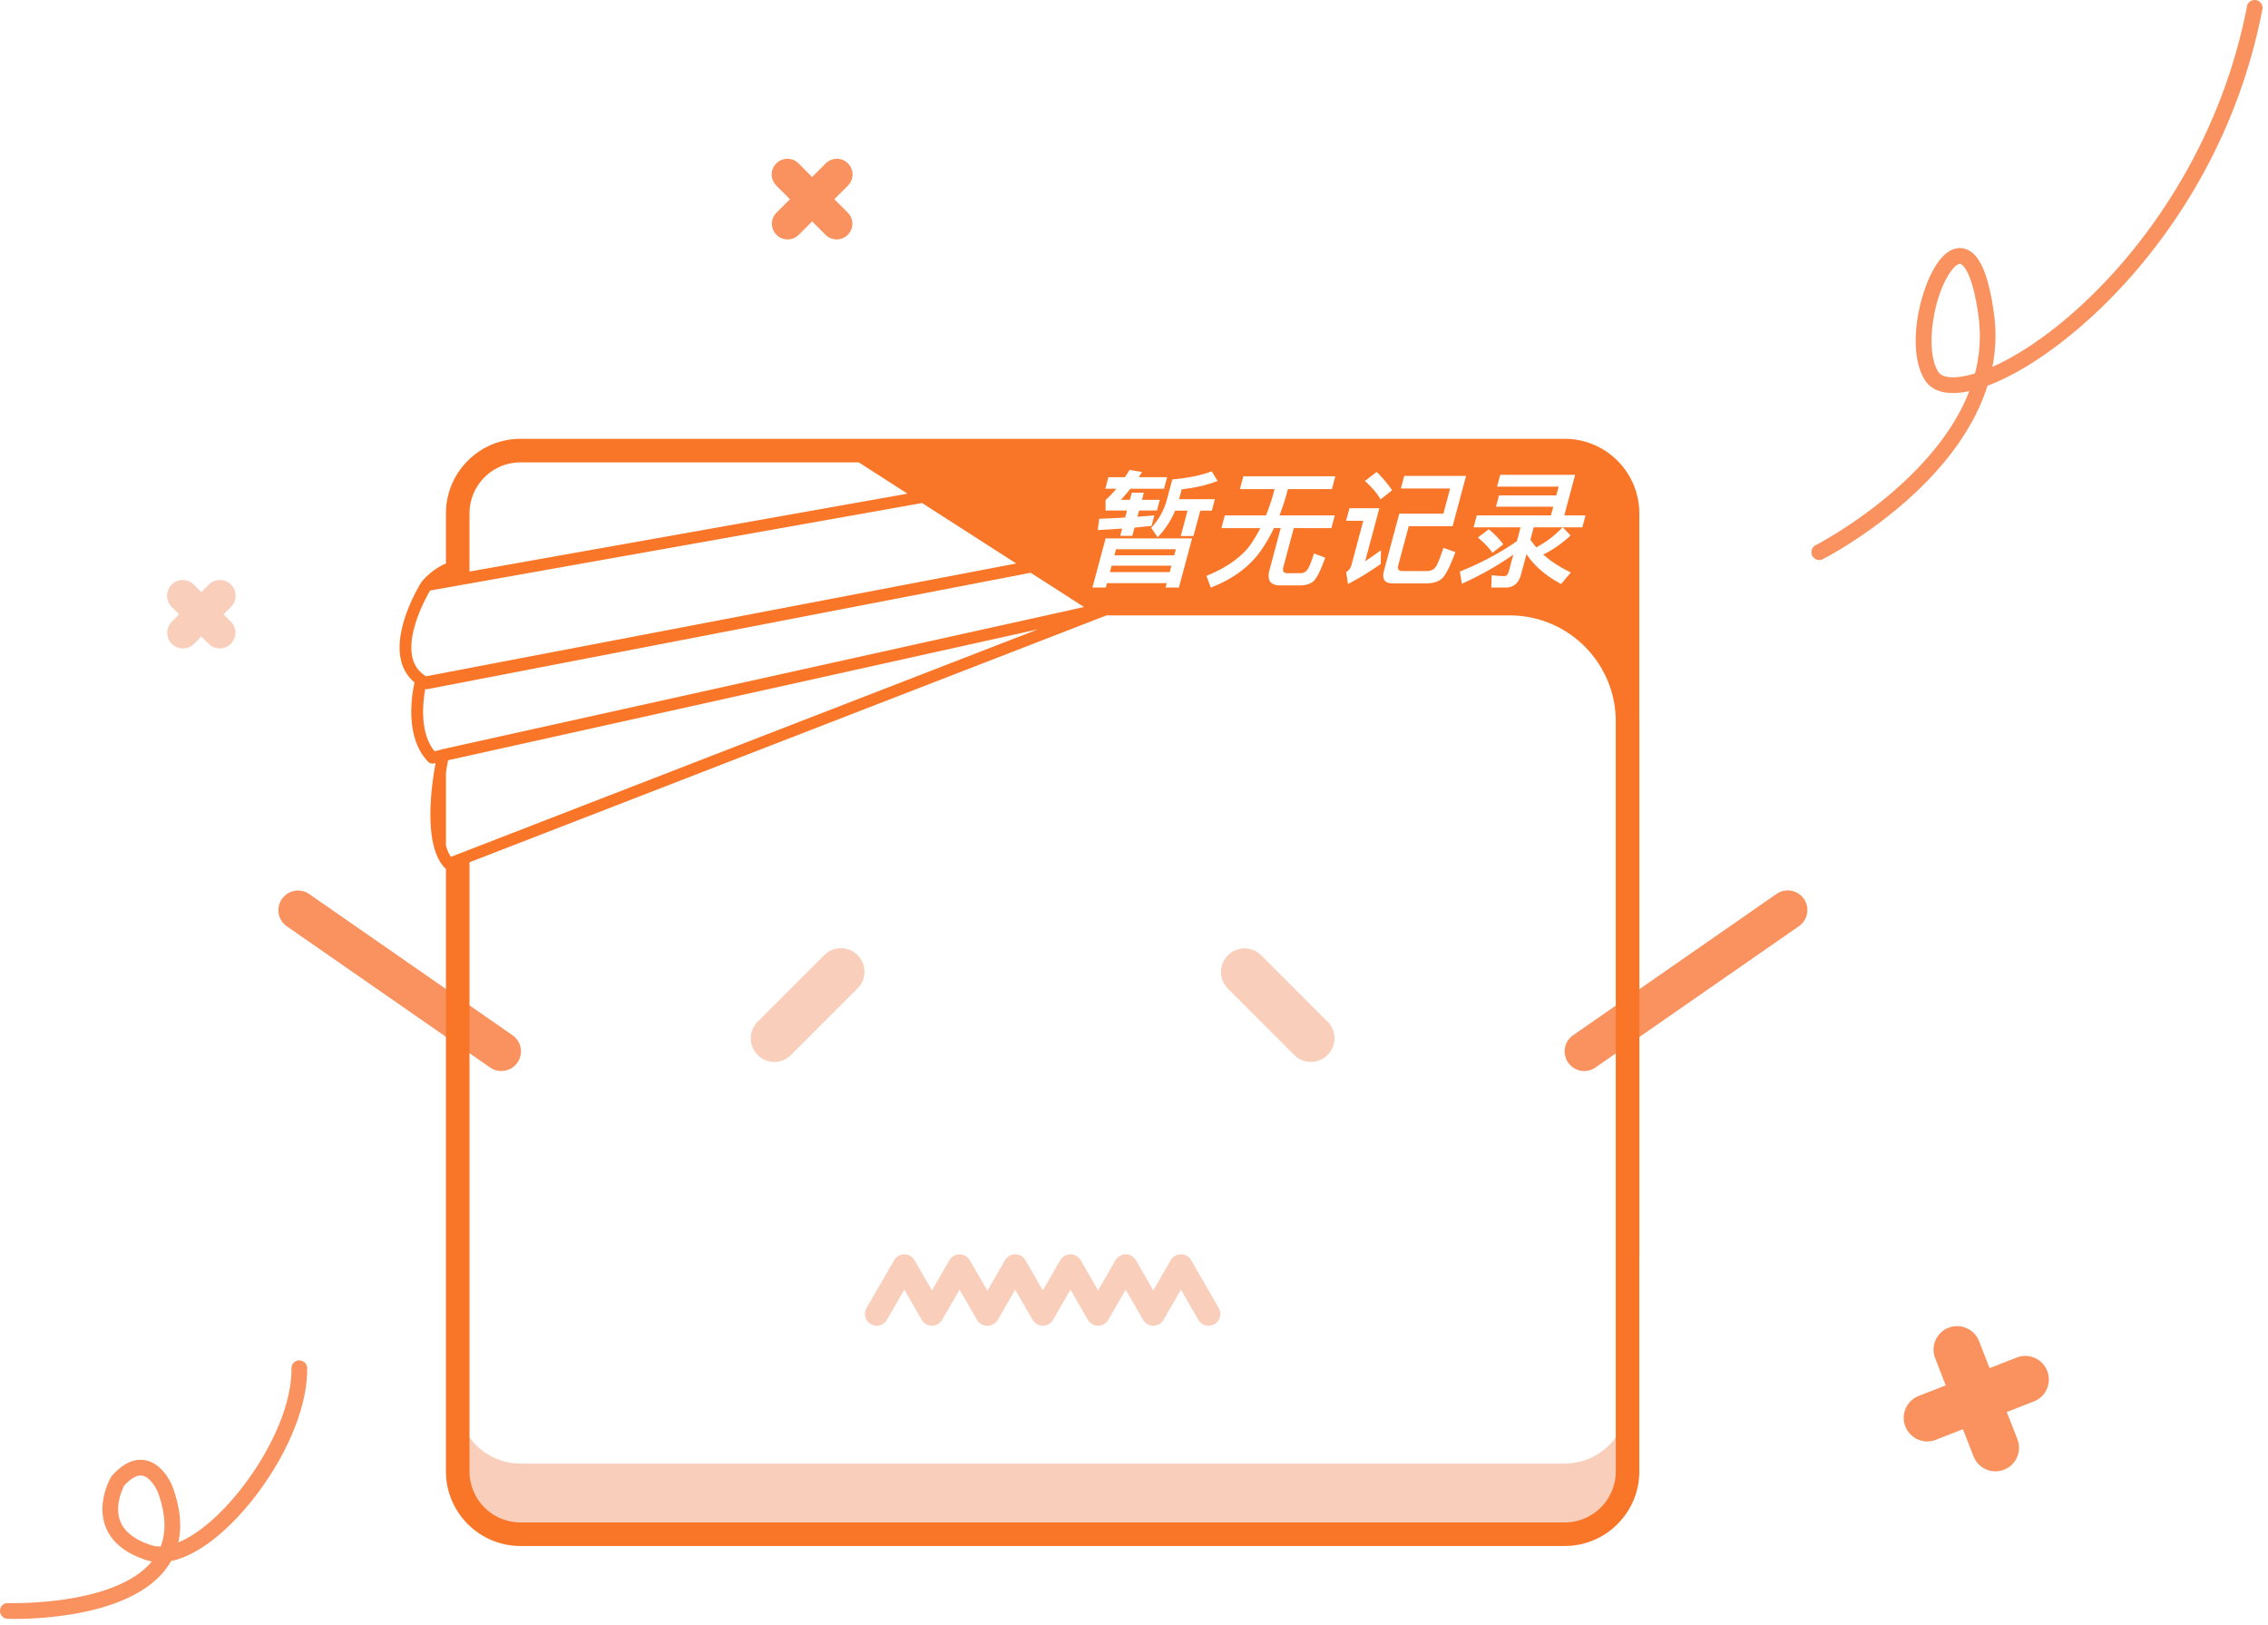 <?xml version="1.0" standalone="no"?><!DOCTYPE svg PUBLIC "-//W3C//DTD SVG 1.1//EN" "http://www.w3.org/Graphics/SVG/1.1/DTD/svg11.dtd"><svg t="1731981413078" class="icon" viewBox="0 0 1429 1024" version="1.1" xmlns="http://www.w3.org/2000/svg" p-id="5800" width="209.326" height="150" xmlns:xlink="http://www.w3.org/1999/xlink"><path d="M477.404 664.646a14.841 14.841 0 0 1 0-20.989l41.816-41.816a14.841 14.841 0 1 1 20.989 20.985l-41.816 41.821a14.841 14.841 0 0 1-20.989 0m359.062 0a14.831 14.831 0 0 0 0-20.989l-41.816-41.816a14.831 14.831 0 0 0-20.985 0 14.831 14.831 0 0 0 0 20.985l41.816 41.821a14.831 14.831 0 0 0 20.985 0m149.434 257.365h-657.931a39.575 39.575 0 0 1-39.575-39.575v44.522a39.575 39.575 0 0 0 39.575 39.575h657.931a39.575 39.575 0 0 0 39.575-39.575v-44.522a39.575 39.575 0 0 1-39.575 39.575m-218.003-97.943l-17.403-30.141a7.405 7.405 0 0 0-12.847 0l-10.977 19.011-10.982-19.011a7.415 7.415 0 0 0-12.847 0l-10.977 19.011-10.977-19.011a7.415 7.415 0 0 0-12.852 0l-10.977 19.011-10.977-19.011a7.405 7.405 0 0 0-12.847 0l-11.106 19.233-11.101-19.233a7.425 7.425 0 0 0-12.852 0l-10.977 19.011-10.977-19.011a7.42 7.42 0 0 0-12.852 0l-17.398 30.141a7.415 7.415 0 0 0 2.721 10.136 7.4 7.4 0 0 0 10.126-2.716l10.982-19.011 10.972 19.011c0.049 0.084 0.124 0.139 0.173 0.223 0.247 0.396 0.534 0.762 0.861 1.113 0.104 0.114 0.203 0.237 0.317 0.346 0.411 0.386 0.856 0.737 1.365 1.034l0.03 0.01c0.064 0.04 0.139 0.059 0.208 0.094 0.465 0.252 0.945 0.445 1.44 0.584 0.134 0.04 0.277 0.064 0.42 0.094 0.455 0.109 0.915 0.163 1.375 0.183 0.084 0 0.163 0.03 0.247 0.03 0.049 0 0.109-0.02 0.158-0.02 1.192-0.03 2.35-0.336 3.394-0.91 0.049-0.03 0.099-0.035 0.148-0.064 0.104-0.059 0.188-0.143 0.287-0.208 0.252-0.158 0.495-0.331 0.727-0.524a9.008 9.008 0 0 0 0.994-0.999 6.48 6.48 0 0 0 0.465-0.648c0.074-0.114 0.173-0.213 0.247-0.336l10.972-19.011 10.982 19.011a7.42 7.42 0 0 0 6.431 3.71c0.035 0 0.074-0.015 0.114-0.015l0.119 0.015c2.572 0 5.061-1.331 6.431-3.71l10.982-19.011 10.972 19.011c0.074 0.119 0.168 0.218 0.247 0.331 0.148 0.228 0.297 0.45 0.47 0.663a8.162 8.162 0 0 0 1.687 1.499c0.109 0.069 0.198 0.153 0.312 0.223 0.054 0.03 0.114 0.04 0.163 0.069 1.044 0.569 2.196 0.876 3.384 0.905 0.049 0 0.104 0.02 0.158 0.02 0.079 0 0.158-0.03 0.247-0.03 0.46-0.02 0.925-0.074 1.385-0.183 0.139-0.03 0.272-0.054 0.406-0.094 0.495-0.139 0.979-0.331 1.449-0.584 0.064-0.035 0.139-0.054 0.203-0.094l0.025-0.01c0.51-0.297 0.96-0.648 1.37-1.034 0.109-0.109 0.208-0.233 0.317-0.346 0.322-0.351 0.608-0.717 0.856-1.113 0.054-0.084 0.124-0.139 0.173-0.223l10.982-19.011 10.972 19.011c0.069 0.119 0.163 0.218 0.237 0.331 0.153 0.228 0.302 0.45 0.475 0.658a10.23 10.23 0 0 0 0.999 0.999c0.223 0.188 0.46 0.351 0.698 0.51 0.109 0.069 0.198 0.153 0.307 0.218 0.064 0.04 0.134 0.054 0.198 0.084 0.257 0.143 0.519 0.252 0.791 0.361 0.198 0.079 0.386 0.163 0.594 0.223 0.237 0.074 0.48 0.119 0.732 0.168 0.228 0.045 0.45 0.089 0.683 0.114 0.237 0.025 0.475 0.02 0.712 0.02 0.247 0 0.48 0.005 0.712-0.02 0.233-0.025 0.455-0.069 0.683-0.114 0.252-0.049 0.5-0.094 0.742-0.168 0.198-0.059 0.386-0.143 0.579-0.213 0.272-0.114 0.544-0.228 0.806-0.371 0.059-0.03 0.129-0.045 0.188-0.084 0.104-0.059 0.188-0.143 0.287-0.208 0.252-0.158 0.495-0.331 0.722-0.524 0.173-0.139 0.331-0.292 0.495-0.445 0.168-0.178 0.346-0.361 0.505-0.554 0.168-0.208 0.317-0.425 0.465-0.648 0.074-0.114 0.173-0.218 0.247-0.336l10.967-19.011 10.982 19.011c0.049 0.084 0.119 0.139 0.168 0.223 0.252 0.396 0.544 0.762 0.861 1.113 0.109 0.114 0.208 0.237 0.317 0.346 0.411 0.386 0.856 0.737 1.37 1.034l0.02 0.01c0.445 0.252 0.915 0.42 1.395 0.579 0.752 0.242 1.519 0.406 2.285 0.406h0.015c0.767 0 1.534-0.163 2.285-0.406 0.48-0.158 0.955-0.326 1.395-0.579l0.025-0.01c0.51-0.297 0.955-0.648 1.365-1.034 0.109-0.109 0.208-0.233 0.317-0.346a8.063 8.063 0 0 0 0.861-1.113c0.049-0.084 0.124-0.139 0.168-0.223l10.982-19.011 10.972 19.011a7.42 7.42 0 1 0 12.852-7.42" fill="#F9CEBB" p-id="5801"></path><path d="M1234.92 166.206c-1.078 0-3.042 1.133-5.506 4.422-10.75 14.346-16.953 48.959-8.335 63.369 2.76 4.625 10.957 3.948 15.602 3.126a64.937 64.937 0 0 0 7.702-1.88c3.107-11.957 3.839-24.007 2.191-36.122-4.185-30.685-11.046-32.808-11.338-32.877a1.286 1.286 0 0 0-0.317-0.04m-88.648 186.595a4.947 4.947 0 0 1-2.251-9.35c0.287-0.148 29.211-15.038 56.206-40.465 19.629-18.472 33.174-37.388 40.564-56.592-0.811 0.178-1.608 0.331-2.394 0.475-15.84 2.76-22.77-2.706-25.813-7.791-11.853-19.822-2.77-58.788 8.904-74.381 6.352-8.469 12.328-9.033 16.226-8.034 9.236 2.399 15.162 15.459 18.66 41.128a100.663 100.663 0 0 1-1.044 33.332C1307.95 207.893 1392.289 125.345 1415.752 4.009a4.947 4.947 0 1 1 9.716 1.875c-15.548 80.411-54.92 137.414-85.214 171.082-28.519 31.694-61.475 56.191-87.97 66.016-7.326 23.146-22.612 45.917-45.447 67.376-28.019 26.332-57.101 41.277-58.328 41.9a4.858 4.858 0 0 1-2.236 0.544M78.262 935.946c-1.103 2.127-6.208 12.763-2.493 22.35 2.627 6.767 9.265 11.882 19.718 15.202 1.766 0.559 3.71 0.846 5.753 0.772 3.685-9.547 3.077-21.074-1.845-34.381-0.93-2.295-4.848-9.399-9.775-10.235-3.967-0.717-8.311 2.948-11.358 6.292M9.323 1019.894c-2.543 0-4.155-0.059-4.551-0.074A4.947 4.947 0 0 1 0.003 1014.7c0.099-2.736 2.32-5.021 5.125-4.764 0.678 0 67.124 2.088 90.527-26.218a26.194 26.194 0 0 1-3.166-0.791c-13.49-4.279-22.231-11.398-25.971-21.138-5.827-15.137 3.032-30.567 3.413-31.215a4.64 4.64 0 0 1 0.569-0.782c6.876-7.767 13.896-11.116 20.846-9.884 11.205 1.954 16.696 14.949 17.284 16.428 4.863 13.149 6.109 24.962 3.75 35.35 4.432-1.825 9.201-4.586 14.143-8.251 27.356-20.272 57.547-66.911 57.121-101.41a4.947 4.947 0 0 1 4.892-5.011c2.8 0.139 4.972 2.152 5.001 4.887 0.47 38.051-31.229 87.332-61.123 109.484-8.682 6.436-16.973 10.477-24.586 12.051-0.806 1.435-1.707 2.82-2.691 4.18-21.727 30.013-79.051 32.273-95.816 32.273m516.372-894.391l8.449-8.454a9.894 9.894 0 1 0-13.99-13.99l-8.449 8.449-8.449-8.449a9.894 9.894 0 1 0-13.99 13.99l8.449 8.449-8.449 8.449a9.884 9.884 0 0 0 6.995 16.889 9.844 9.844 0 0 0 6.995-2.899l8.449-8.449 8.449 8.449c1.929 1.934 4.462 2.899 6.995 2.899a9.894 9.894 0 0 0 6.995-16.889l-8.449-8.449z" fill="#F9925F" p-id="5802"></path><path d="M140.845 387.024l4.591-4.591a9.894 9.894 0 1 0-13.99-13.99l-4.591 4.591-4.586-4.591a9.894 9.894 0 1 0-13.99 13.99l4.586 4.591-4.586 4.591a9.884 9.884 0 0 0 6.995 16.889c2.528 0 5.061-0.97 6.995-2.899l4.586-4.591 4.591 4.591a9.884 9.884 0 0 0 13.99 0 9.894 9.894 0 0 0 0-13.99l-4.591-4.591z" fill="#F9CEBB" p-id="5803"></path><path d="M1289.894 863.658a14.841 14.841 0 0 0-19.233-8.41l-17.067 6.678-6.678-17.067a14.841 14.841 0 0 0-27.638 10.824l6.678 17.067-17.067 6.678a14.85 14.85 0 0 0 5.412 28.667c1.796 0 3.626-0.326 5.402-1.024l17.072-6.678 6.683 17.067a14.841 14.841 0 1 0 27.638-10.824l-6.678-17.067 17.067-6.678a14.845 14.845 0 0 0 8.41-19.233M315.86 674.728c-2.434 0-4.892-0.717-7.044-2.206l-128.212-89.043a12.372 12.372 0 0 1 14.113-20.322l128.212 89.043a12.372 12.372 0 0 1-7.069 22.528m682.349 0a12.372 12.372 0 0 1-7.069-22.528l128.212-89.043a12.367 12.367 0 0 1 14.113 20.322l-128.212 89.043a12.347 12.347 0 0 1-7.044 2.206" fill="#F9925F" p-id="5804"></path><path d="M740.863 345.995h-37.69l-1.039 3.878h37.69zM738.083 356.368h-37.69l-1.083 4.037h37.69z" fill="#F97628" p-id="5805"></path><path d="M1018.055 926.963c0 17.73-14.425 32.155-32.155 32.155h-657.931a32.194 32.194 0 0 1-32.155-32.155v-383.727l401.303-155.529h254.194c36.567 0 66.327 29.557 66.743 66.026v473.231zM284.13 539.802c-1.336-1.914-2.355-4.324-3.156-7.015v-46.045c0.455-2.904 0.925-5.565 1.375-7.791l13.465-2.993 358.142-79.476-358.142 138.794-11.684 4.526z m-5.689-67.732a3.977 3.977 0 0 0-0.905 0.341l-3.76 0.836c-9.81-11.957-7.168-32.061-5.827-39.194 0.247 0.049 0.47 0.173 0.717 0.173a3.715 3.715 0 0 0 0.702-0.069l11.605-2.236 14.841-2.869 353.601-68.222 33.624 21.588L295.815 468.221l-14.841 3.29-2.533 0.559zM260.109 415.161c-4.304-15.434 7.579-37.438 10.883-43.122l9.993-1.781 14.841-2.632 285.166-50.715 59.323 38.081-344.494 65.843-14.841 2.839-12.55 2.394c-4.23-2.622-7-6.184-8.321-10.908z m35.716-91.715c0-17.73 14.42-32.155 32.155-32.155h213.1l30.72 19.718-275.98 49.073v-36.636z m400.794 15.741h54.47l-8.301 30.957h-8.39l0.742-2.77h-37.69l-0.742 2.77h-8.39l8.296-30.957z m-4.056-12.352c5.758-0.237 11.205-0.475 16.359-0.796l1.187-4.427h-13.54l0.049-6.654c2.266-1.979 4.482-4.358 6.792-7.049h-6.975l1.954-7.282h10.378c1.039-1.504 1.989-3.018 2.968-4.601l7.875 1.35c-0.772 1.113-1.464 2.221-2.137 3.25h17.893l-1.949 7.282h-21.222c-1.944 2.533-3.987 4.833-5.986 6.97h5.704l1.207-4.516h7.603l-1.212 4.516h11.244l-1.801 6.728h-11.244l-1.064 3.957c3.73-0.312 7.277-0.554 10.685-0.866l-1.781 6.654c-3.488 0.312-7.084 0.707-10.73 1.029l-1.4 5.219h-7.598l1.227-4.586c-4.912 0.312-10.062 0.633-15.375 0.94l0.881-7.123z m70.888-29.928l3.745 6.095c-6.461 2.533-13.97 4.274-22.622 5.229l-1.672 6.248h22.568l-1.929 7.213h-7.287l-4.289 15.993h-7.994l4.284-15.993h-7.836a54.776 54.776 0 0 1-10.997 16.785l-4.106-5.941a41.811 41.811 0 0 0 9.75-17.18l3.567-13.307c10.725-1.024 18.951-2.77 24.813-5.145zM771.712 324.698h25.976c1.489-3.809 2.869-7.757 4.155-11.957l1.227-4.601h-21.855l2.167-8.073h57.957l-2.162 8.078h-27.712l-1.232 4.596a158.072 158.072 0 0 1-4.076 11.957h34.841l-2.142 7.994h-23.676l-6.579 24.546c-0.678 2.538 0.148 3.878 2.528 3.878h8.469c1.425 0 2.706-0.633 3.715-1.736 1.167-1.113 2.676-4.675 4.606-10.69l7.059 2.612c-3.003 8.548-5.63 13.619-7.796 15.202-1.979 1.504-4.729 2.295-8.053 2.295h-12.59c-6.179 0-8.375-3.324-6.619-9.894l7.025-26.218h-4.274c-3.225 6.728-6.777 12.595-10.705 17.507-7.247 8.706-16.943 15.36-29.102 19.951l-2.701-7.361c12.268-4.996 21.227-11.244 27.025-18.689a90.428 90.428 0 0 0 6.931-11.402h-24.546l2.142-7.994z m78.541-4.512h18.847l-8.954 33.411c3.082-2.058 6.391-4.353 9.943-6.965l-0.099 8.632a176.885 176.885 0 0 1-20.653 12.664l-1.177-7.445c1.746-1.187 2.839-2.612 3.285-4.274l7.529-28.108h-10.848l2.127-7.915z m17.136-22.884a74.129 74.129 0 0 1 9.73 11.561l-7.252 5.778c-2.028-3.646-5.343-7.524-9.864-11.64l7.386-5.699z m15.251 10.448l2.127-7.915h38.956l-8.489 31.67h-27.633l-6.619 24.705c-0.594 2.216 0.198 3.408 2.374 3.562h15.672c2.691 0 4.729-1.108 5.916-3.166 1.187-2.058 2.681-5.857 4.502-11.477l7.519 2.691c-2.983 8.152-5.615 13.54-7.865 16.072-2.147 2.374-5.738 3.641-10.804 3.641h-20.668c-5.224 0-7.039-2.691-5.615-7.994l9.632-35.954h27.791l4.244-15.835h-31.041z m48.548 30.883l6.866-5.224c3.74 3.161 6.777 6.332 9.092 9.498l-6.827 5.382c-1.964-3.008-4.996-6.174-9.132-9.656z m-0.702-13.935h46.718l1.464-5.466h-36.107l1.909-7.123h36.112l1.484-5.545h-38.803l1.994-7.44h47.193l-6.851 25.575h13.381l-2.013 7.519h-12.268l4.873 5.145c-5.476 5.071-11.229 9.102-17.215 11.957 4.709 4.279 10.517 8.004 17.388 11.328l-6.149 7.282c-9.686-5.224-16.958-11.482-21.791-18.848l-3.398 12.674c-1.479 5.54-4.7 8.39-9.528 8.39h-9.265l0.252-7.757c2.77 0.317 5.476 0.544 8.167 0.544 1.187 0 2.117-1.098 2.671-3.156l2.78-10.374c-9.582 6.807-20.406 12.901-32.402 18.368l-1.266-7.682c13.322-5.382 25.234-11.714 35.939-19.159l2.33-8.711h-29.612l2.013-7.519z m102.405 129.034V323.447c0-25.912-21.083-46.995-46.995-46.995h-442.431c-0.237-0.005-0.47-0.015-0.712 0H327.969c-25.912 0-46.995 21.083-46.995 46.995v31.546c-9.542 3.987-15.444 11.709-15.444 11.709-0.752 1.187-18.417 29.503-12.58 50.438a25.338 25.338 0 0 0 8.271 12.822c-0.841 3.453-7.529 33.421 8.578 49.973a3.73 3.73 0 0 0 3.463 1.034l1.197-0.262c-2.75 14.831-7.925 51.952 5.862 66.115 0.188 0.193 0.435 0.297 0.653 0.445v379.695c0 25.912 21.083 46.995 46.995 46.995h657.931c25.912 0 46.995-21.083 46.995-46.995v-135.692c0.005-0.129 0.04-0.252 0.04-0.386V454.494c0-0.257-0.04-0.5-0.04-0.762z" fill="#F97628" p-id="5806"></path><path d="M984.54 332.218h-18.209l-2.083 7.757c1.059 1.662 2.3 3.25 3.695 4.833 5.877-3.008 11.437-7.208 16.597-12.59" fill="#F97628" p-id="5807"></path></svg>